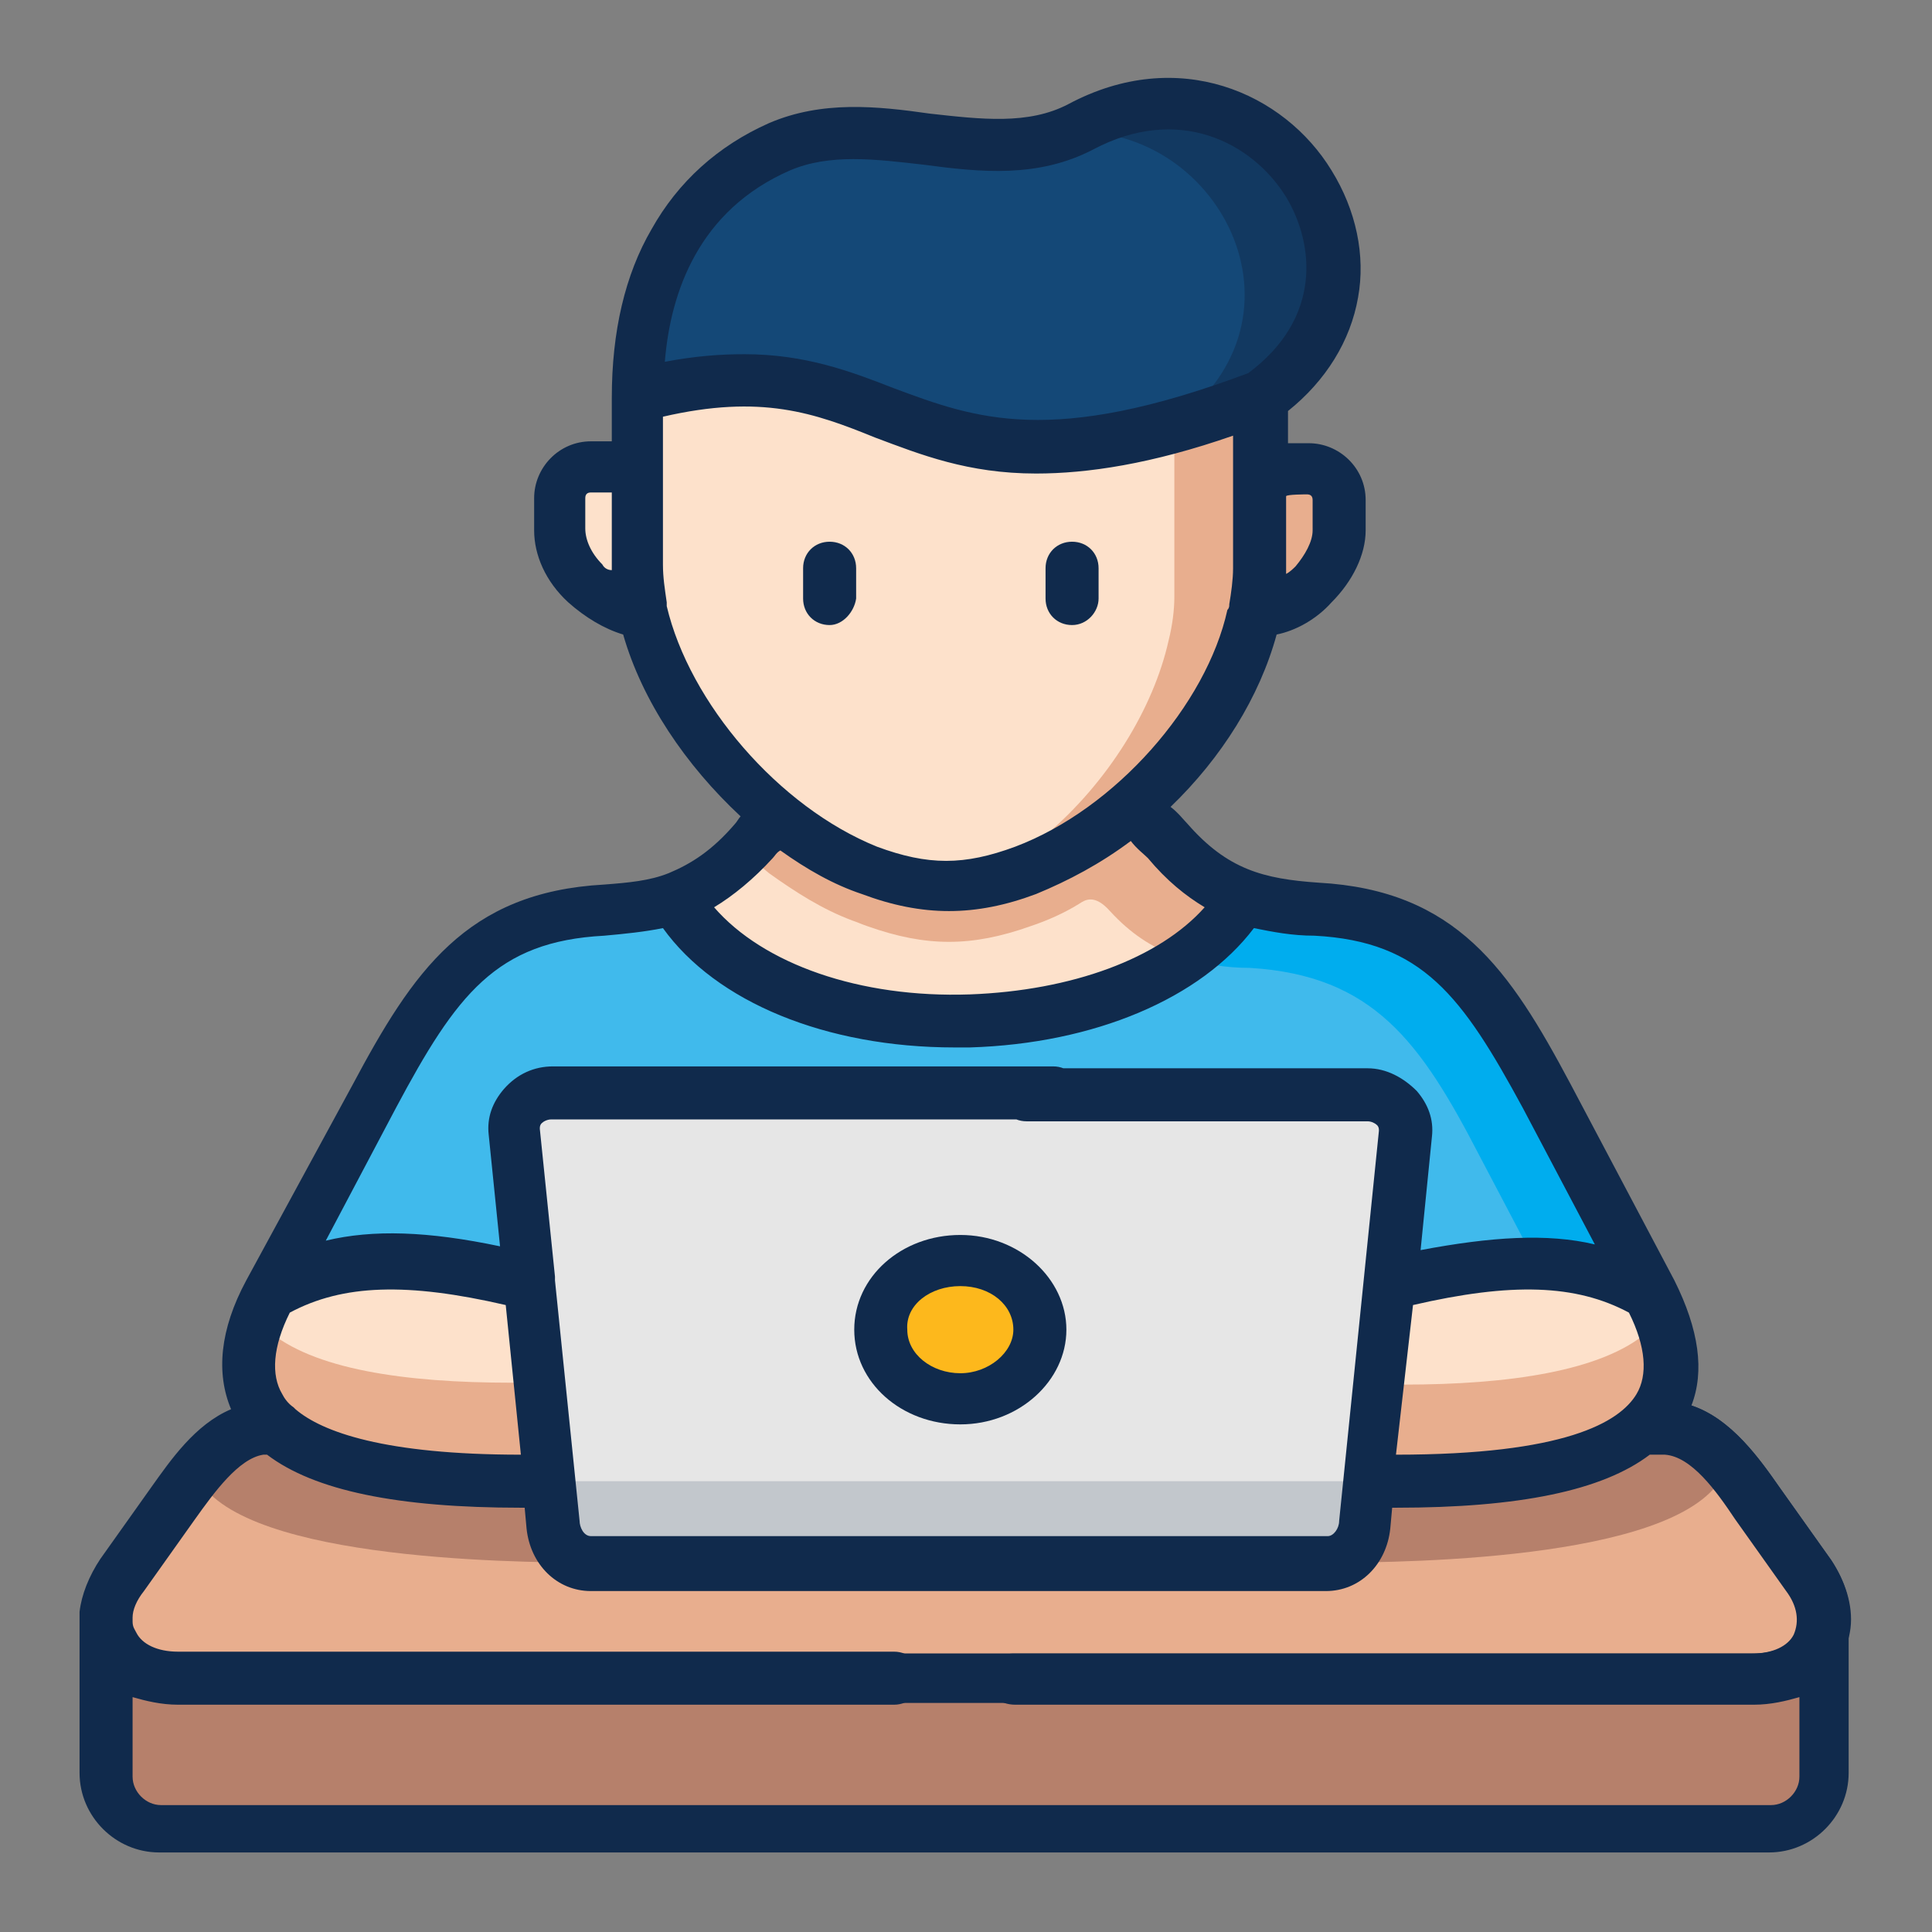 <svg xmlns="http://www.w3.org/2000/svg" xmlns:xlink="http://www.w3.org/1999/xlink" id="Layer_1" x="0px" y="0px" viewBox="0 0 102 102" style="enable-background:new 0 0 102 102;" xml:space="preserve"><rect x="0" y="0" width="102" height="102" fill="#808080" stroke="none"/><style type="text/css">	.st0{display:none;}	.st1{fill:#FFFFFF;}	.st2{clip-path:url(#SVGID_2_);}	.st3{clip-path:url(#SVGID_4_);}	.st4{fill:#B6806B;}	.st5{fill:#E8AE8E;stroke:#102A4C;stroke-width:2.614;stroke-miterlimit:10;}	.st6{fill:#FDE1CB;}	.st7{fill:#40BAEC;}	.st8{fill:#E8AE8E;}	.st9{fill:#00ADEE;}	.st10{fill:#144877;}	.st11{opacity:0.5;fill:#102A4C;enable-background:new    ;}	.st12{fill:#E6E6E6;}	.st13{fill:#FDB81C;}	.st14{fill:#C2C7CC;}	.st15{fill:#102A4C;}</style><g id="Layer_2_1_" class="st0"></g><g id="Layer_1_1_">	<g>		<g>			<g>				<path id="SVGID_111_" class="st1" d="M-223.7,174.4c0.4,1.2,0.1,2.6-0.9,3.5l-8.1,8.8c-0.9,0.9-2.9,1.1-4.2,0.8l0.4-3.5     c0-3.1-2.2-5.8-5.2-6.4v-4.5c0-2.4-1.7-4.4-4.1-4.7c-0.8-0.1-1.7,0.1-2.4,0.4c0-0.3-0.1-0.5-0.1-0.8c0-0.1-0.1-0.2-0.1-0.2     c-0.1-0.2-0.1-0.3-0.2-0.5c0-0.1-0.1-0.2-0.1-0.3c-0.1-0.1-0.1-0.3-0.2-0.4c-0.1-0.1-0.1-0.2-0.2-0.3c-0.1-0.1-0.2-0.2-0.3-0.4     c-0.1-0.1-0.1-0.2-0.2-0.2c-0.1-0.1-0.2-0.2-0.3-0.3c-0.1-0.1-0.2-0.1-0.3-0.2c-0.1-0.1-0.2-0.2-0.4-0.2     c-0.1-0.1-0.2-0.1-0.3-0.1c-0.1-0.1-0.3-0.1-0.4-0.2c-0.1,0-0.2-0.1-0.3-0.1c-0.1,0-1.6-1.2-1.7-1.3l6-6.2     c1.3-1.3,3.1-2.7,5-2.2l4.1,0.5c0.4,0.1,1.2,0.4,1.5,0.1l1.9-1.6l14.2,13.4c-1.2,1.4-3.3,3-2.6,5.3L-223.7,174.4z"></path>			</g>			<g>				<defs>					<path id="SVGID_1_" d="M-223.7,174.4c0.4,1.2,0.1,2.6-0.9,3.5l-8.1,8.8c-0.9,0.9-2.9,1.1-4.2,0.8l0.4-3.5      c0-3.1-2.2-5.8-5.2-6.4v-4.5c0-2.4-1.7-4.4-4.1-4.7c-0.8-0.1-1.7,0.1-2.4,0.4c0-0.3-0.1-0.5-0.1-0.8c0-0.1-0.1-0.2-0.1-0.2      c-0.1-0.2-0.1-0.3-0.2-0.5c0-0.1-0.1-0.2-0.1-0.3c-0.1-0.1-0.1-0.3-0.2-0.4c-0.1-0.1-0.1-0.2-0.2-0.3c-0.1-0.1-0.2-0.2-0.3-0.4      c-0.1-0.1-0.1-0.2-0.2-0.2c-0.1-0.1-0.2-0.2-0.3-0.3c-0.1-0.1-0.2-0.1-0.3-0.2c-0.1-0.1-0.2-0.2-0.4-0.2      c-0.1-0.1-0.2-0.1-0.3-0.1c-0.1-0.1-0.3-0.1-0.4-0.2c-0.1,0-0.2-0.1-0.3-0.1c-0.1,0-1.6-1.2-1.7-1.3l6-6.2      c1.3-1.3,3.1-2.7,5-2.2l4.1,0.5c0.4,0.1,1.2,0.4,1.5,0.1l1.9-1.6l14.2,13.4c-1.2,1.4-3.3,3-2.6,5.3L-223.7,174.4z"></path>				</defs>				<clipPath id="SVGID_2_">					<use xlink:href="#SVGID_1_" style="overflow:visible;"></use>				</clipPath>				<g class="st2">					<g>						<rect id="SVGID_113_" x="-329.8" y="60.3" class="st1" width="353.1" height="251.3"></rect>					</g>				</g>			</g>		</g>	</g>	<g>		<g>			<g>				<path id="SVGID_271_" class="st1" d="M-223.7,174.4c0.4,1.2,0.1,2.6-0.9,3.5l-8.1,8.8c-0.9,0.9-2.9,1.1-4.2,0.8l0.4-3.5     c0-3.1-2.2-5.8-5.2-6.4v-4.5c0-2.4-1.7-4.4-4.1-4.7c-0.8-0.1-1.7,0.1-2.4,0.4c0-0.3-0.1-0.5-0.1-0.8c0-0.1-0.1-0.2-0.1-0.2     c-0.1-0.2-0.1-0.3-0.2-0.5c0-0.1-0.1-0.2-0.1-0.3c-0.1-0.1-0.1-0.3-0.2-0.4c-0.1-0.1-0.1-0.2-0.2-0.3c-0.1-0.1-0.2-0.2-0.3-0.4     c-0.1-0.1-0.1-0.2-0.2-0.2c-0.1-0.1-0.2-0.2-0.3-0.3c-0.1-0.1-0.2-0.1-0.3-0.2c-0.1-0.1-0.2-0.2-0.4-0.2     c-0.1-0.1-0.2-0.1-0.3-0.1c-0.1-0.1-0.3-0.1-0.4-0.2c-0.1,0-0.2-0.1-0.3-0.1c-0.1,0-1.6-1.2-1.7-1.3l6-6.2     c1.3-1.3,3.1-2.7,5-2.2l4.1,0.5c0.4,0.1,1.2,0.4,1.5,0.1l1.9-1.6l14.2,13.4c-1.2,1.4-3.3,3-2.6,5.3L-223.7,174.4z"></path>			</g>			<g>				<defs>					<path id="SVGID_3_" d="M-223.7,174.4c0.4,1.2,0.1,2.6-0.9,3.5l-8.1,8.8c-0.9,0.9-2.9,1.1-4.2,0.8l0.4-3.5      c0-3.1-2.2-5.8-5.2-6.4v-4.5c0-2.4-1.7-4.4-4.1-4.7c-0.8-0.1-1.7,0.1-2.4,0.4c0-0.3-0.1-0.5-0.1-0.8c0-0.1-0.1-0.2-0.1-0.2      c-0.1-0.2-0.1-0.3-0.2-0.5c0-0.1-0.1-0.2-0.1-0.3c-0.1-0.1-0.1-0.3-0.2-0.4c-0.1-0.1-0.1-0.2-0.2-0.3c-0.1-0.1-0.2-0.2-0.3-0.4      c-0.1-0.1-0.1-0.2-0.2-0.2c-0.1-0.1-0.2-0.2-0.3-0.3c-0.1-0.1-0.2-0.1-0.3-0.2c-0.1-0.1-0.2-0.2-0.4-0.2      c-0.1-0.1-0.2-0.1-0.3-0.1c-0.1-0.1-0.3-0.1-0.4-0.2c-0.1,0-0.2-0.1-0.3-0.1c-0.1,0-1.6-1.2-1.7-1.3l6-6.2      c1.3-1.3,3.1-2.7,5-2.2l4.1,0.5c0.4,0.1,1.2,0.4,1.5,0.1l1.9-1.6l14.2,13.4c-1.2,1.4-3.3,3-2.6,5.3L-223.7,174.4z"></path>				</defs>				<clipPath id="SVGID_4_">					<use xlink:href="#SVGID_3_" style="overflow:visible;"></use>				</clipPath>				<g class="st3">					<g>						<rect id="SVGID_273_" x="-329.8" y="60.3" class="st1" width="353.1" height="251.3"></rect>					</g>				</g>			</g>		</g>	</g>	<g>		<g>			<g>				<defs>					<path id="SVGID_5_" d="M187.1-78.9c-0.1,0-1.8-0.9-2-3.1c-0.1-1.2-2.1-3.4-2.9-4.3l-10.3,9.6v-5.4c-1.4,2.3-3.6,5.8-3.9,6.7      c-0.1,0.6-0.5,1.3-1,2.3c-1,2.1-2.3,4.9-2,6.8c0.6,3,0.6,19.8,0.4,23.2c1-0.3,1.9-0.5,2.5-0.4c7.8,0.7,16.8,0.8,17.6-0.2      c0.9-3.8-1.9-16.4-1.9-16.4c0.1,0.3,2,6.2,2.8,11.2l8.1-2.4C194.3-75.2,187.1-78.9,187.1-78.9z"></path>				</defs>				<clipPath id="SVGID_6_">					<use xlink:href="#SVGID_5_" style="overflow:visible;"></use>				</clipPath>			</g>		</g>		<g>			<g>				<g>					<defs>						<path id="SVGID_7_" d="M176.9-116.5c-0.2,0.2-0.6,0.1-0.9,0s-0.6-0.2-0.7,0c-0.1-0.2-0.2-0.5-0.4-0.8       c-0.6,0.3-0.8,0.8-0.6,1.5c0-0.1-0.6-0.1-1.4,0v1.4c-2.2,0.1-3.8,0.3-5.9,1.8c-2.7,2.7-3.3,6.9-3.2,11.2l2.4-0.1l0.2-5h1.2       c0.6,0,1.2,0.1,1.9,0.2c3.4,0.6,9.1-0.7,10.9-3.4c0.2-0.4,0.8-0.2,1.5,0.1c2.5,1.2,4.2,3.4,4.4,6.2l0.1,0.8h1.5       c0.3,0,0.2-3.6,0.2-3.9c-0.1-1.8-0.3-3.8-1.6-5.2c-0.3-0.3-0.7-0.6-1.1-0.9c-0.6-0.4-1.3-0.8-1.9-1.2c-0.1-0.1-1.3-1-1.4-0.8       c0.4-1,0-1.8-1-2.3c-0.2,0.4-0.4,0.8-0.6,1.2c-0.5-1-1.4-1-2.5-1.4c0-0.1,0-0.2-0.1-0.2C177.7-117.3,176.9-116.6,176.9-116.5"></path>					</defs>					<clipPath id="SVGID_8_">						<use xlink:href="#SVGID_7_" style="overflow:visible;"></use>					</clipPath>				</g>			</g>		</g>	</g></g><g id="Layer_3_2_">	<g>		<g>			<path class="st4" d="M51,88.6H9.4c-2.3,0-3.7-1.3-3.8-2.9v8.1c0,1.6,1.3,2.9,2.8,2.9h85c1.6,0,2.8-1.3,2.8-2.9v-7.9    c-0.2,1.6-1.5,2.8-3.8,2.8C92.6,88.6,51,88.6,51,88.6z"></path>			<path class="st5" d="M9.1,79.4l-2.7,3.8c-0.5,0.8-0.8,1.5-0.8,2.2v0.3c0.1,1.6,1.5,2.9,3.8,2.9h83.2c2.2,0,3.6-1.2,3.8-2.8    c0.1-0.8-0.2-1.8-0.8-2.7l-2.7-3.8c-1.2-1.7-2.7-3.8-4.7-4c-0.1,0-1.3,0-1.4,0c-2.4,2.1-7.4,2.8-12.9,2.8H27.5    c-5.6,0-10.5-0.7-12.9-2.8c-0.1,0-0.7,0-0.8,0C11.8,75.6,10.3,77.7,9.1,79.4z"></path>			<path class="st6" d="M14.2,68.3c-1.8,3.3-1.4,5.6,0.4,7.1c2.4,2.1,7.4,2.8,12.9,2.8H29l5.6-5.2L28,67.8    C22.9,63.8,17.7,66.3,14.2,68.3z"></path>			<path class="st6" d="M73.4,67.8l-4.1,5.2l3.1,5.2h1.5c5.6,0,10.5-0.7,12.9-2.8c1.8-1.5,2.1-3.8,0.4-7.1    C83.6,66.3,79.6,66.2,73.4,67.8z"></path>			<path class="st7" d="M31.8,48c-6.5,0.4-9,3.9-12.1,9.9l-5.5,10.4c3.5-2,7.5-2,13.8-0.5h45.4c6.2-1.5,10.3-1.5,13.8,0.5l-5.5-10.4    c-3.1-5.9-5.6-9.5-12.1-9.9c-1.5-0.1-2.7-0.3-3.8-0.7l-30.1,0C34.5,47.7,33.3,47.9,31.8,48z"></path>			<path class="st8" d="M66.5,24.7c-4.4,3.3-2.9,6-0.3,7.5c2.1,0,4.4-2.1,4.4-4.2v-1.6c0-0.9-0.7-1.7-1.7-1.7    C69,24.7,66.5,24.7,66.5,24.7z"></path>			<path class="st6" d="M29.5,28c0,2.1,2.3,4.3,4.4,4.2l3.3-4.1l-3.6-3.4h-2.5c-0.9,0-1.7,0.7-1.7,1.7L29.5,28L29.5,28z"></path>			<path class="st8" d="M72.8,73.1l-0.5,5.1h1.5c5.6,0,10.5-0.7,12.9-2.8c1.5-1.3,2-3.2,1-5.8c-0.2,0.2-0.4,0.5-0.7,0.7    c-2.4,2.1-7.4,2.8-12.9,2.8H72.8z"></path>			<path class="st8" d="M13.5,69.7c-1,2.6-0.5,4.4,1,5.7c2.4,2.1,7.4,2.8,12.9,2.8H29L28.5,73H27c-5.6,0-10.5-0.7-12.9-2.8    C13.9,70,13.7,69.9,13.5,69.7z"></path>			<path class="st9" d="M62.6,50.6c1,0.3,2.1,0.5,3.4,0.5c6.5,0.4,9,3.9,12.1,9.9l3,5.7c2.3,0.1,4.2,0.6,6,1.6l-5.5-10.4    c-3.1-5.9-5.6-9.5-12.1-9.9c-1.5-0.1-2.7-0.3-3.8-0.7C64.9,48.6,63.9,49.7,62.6,50.6z"></path>			<path class="st6" d="M35.9,47.8c5.6,8.5,25,7.8,29.7-0.5c-1.5-0.5-2.7-1.4-4.1-3c-0.5-0.5-1.8-1.8-1.8-1.9l-8.4-5.3L41,43    c-0.4,0.4-1,1-1.3,1.4c-1.3,1.6-2.6,2.5-4.1,3C35.7,47.5,35.8,47.6,35.9,47.8z"></path>			<path class="st6" d="M33.9,32.2C34.7,36,37.4,40.1,41,43c1.3,1,2.7,1.9,4.2,2.5c0.2,0.1,0.5,0.2,0.7,0.3c3,1.1,5.2,1.1,8.2,0    c2-0.7,3.9-1.9,5.6-3.3c3.3-2.8,5.8-6.7,6.5-10.3c0.2-0.8,0.3-1.6,0.3-2.3V21l-15.2-4.1L33.6,21v9C33.6,30.7,33.7,31.4,33.9,32.2    z"></path>			<path class="st8" d="M62,22.5v9c0,0.7-0.1,1.5-0.3,2.3c-0.8,3.6-3.2,7.5-6.5,10.3c-1.2,1-2.5,1.9-3.8,2.6    c0.9-0.1,1.8-0.4,2.8-0.7c0.5-0.2,1.1-0.4,1.6-0.7c1.4-0.7,2.8-1.6,4-2.7c3.3-2.8,5.8-6.7,6.5-10.3c0.2-0.8,0.3-1.6,0.3-2.3v-9    C64.9,21.6,63.4,22.1,62,22.5z"></path>			<path class="st10" d="M33.6,21c14.4-3.9,13.2,7.5,32.9,0c9.1-6.6,0.2-19.5-9.6-14.3c-4.8,2.6-10.8-1.2-15.9,1    C36.2,9.9,33.6,14.5,33.6,21z"></path>			<path class="st11" d="M56.2,7c8-0.7,13.6,9.7,5.7,15.4c1.4-0.4,2.9-0.9,4.6-1.5c9.1-6.6,0.2-19.5-9.6-14.3    C56.7,6.8,56.5,6.9,56.2,7z"></path>			<path class="st8" d="M58.6,48.1c1.1,1.2,2.2,1.9,3.5,2.4c0.1,0.1,0.3,0.1,0.4,0.1c1.3-0.9,2.4-2,3.1-3.2l-0.1,0    c-1.4-0.5-2.7-1.4-4-2.9c-0.5-0.5-1.7-1.8-1.8-1.9c-1.7,1.4-3.6,2.6-5.6,3.3c-3,1.1-5.2,1.1-8.2,0c-0.2-0.1-0.5-0.2-0.7-0.3    C43.8,44.9,42.4,44,41,43c-0.4,0.4-1,1-1.3,1.4c-0.2,0.2-0.3,0.4-0.5,0.5c0.5,0.4,0.9,0.8,1.4,1.2c1.4,1,2.8,1.9,4.4,2.5    c0.3,0.1,0.5,0.2,0.8,0.3c3.1,1.1,5.5,1.1,8.6,0c0.9-0.3,1.8-0.7,2.6-1.2C57.3,47.5,57.8,47.2,58.6,48.1z"></path>			<path class="st4" d="M31.3,82.5L29,78.2h-1.5c-5.6,0-10.5-0.7-12.9-2.8c-0.1,0-0.7,0-0.8,0c-1.1,0.1-2,0.7-2.8,1.5    c0,0-0.1,0.1-0.1,0.1c-0.2,0.2-0.4,0.5-0.6,0.7C12,82.3,26.6,82.5,31.3,82.5z"></path>			<path class="st4" d="M70.1,82.5l2.3-4.4h1.5c5.6,0,10.5-0.7,12.9-2.8h0.1c0.3,0,1.3,0,1.3,0c1.2,0.1,2.1,0.8,3,1.7h0c0,0,0,0,0,0    l0,0c0.1,0.1,0,0.4-0.1,0.6C89.3,82.3,74.7,82.5,70.1,82.5z"></path>			<path class="st12" d="M27.9,67.8l1,10.4l0.2,2.3c0.1,1.1,0.9,2,2,2H70c1.1,0,1.9-0.9,2-2l0.2-2.3l1-10.4l0.8-7.9    c0.1-1.1-0.9-2-2-2H29.2c-1.1,0-2.1,0.9-2,2L27.9,67.8z"></path>			<path class="st13" d="M46.4,70.2c0,2,1.9,3.6,4.2,3.6c2.3,0,4.2-1.6,4.2-3.6c0-2-1.9-3.6-4.2-3.6C48.3,66.5,46.4,68.2,46.4,70.2z    "></path>			<path class="st14" d="M29,78.2l0.2,2.3c0,0.2,0.1,0.4,0.1,0.6c0.3,0.8,1,1.4,1.9,1.4h38.8c0.9,0,1.6-0.6,1.9-1.4    c0.1-0.2,0.1-0.4,0.1-0.6l0.2-2.3H29z"></path>		</g>		<path class="st15" d="M43.8,33c-0.8,0-1.4-0.6-1.4-1.4V30c0-0.8,0.6-1.4,1.4-1.4s1.4,0.6,1.4,1.4v1.6C45.1,32.3,44.5,33,43.8,33z"></path>		<path class="st15" d="M56.6,33c-0.8,0-1.4-0.6-1.4-1.4V30c0-0.8,0.6-1.4,1.4-1.4c0.8,0,1.4,0.6,1.4,1.4v1.6   C58,32.3,57.4,33,56.6,33z"></path>		<path class="st15" d="M45.1,70.2c0,2.8,2.5,5,5.6,5s5.6-2.3,5.6-5s-2.5-5-5.6-5C47.6,65.2,45.1,67.4,45.1,70.2z M50.7,67.9   c1.6,0,2.8,1,2.8,2.3c0,1.2-1.3,2.3-2.8,2.3s-2.8-1-2.8-2.3C47.8,68.9,49.1,67.9,50.7,67.9z"></path>		<path class="st15" d="M96.7,82.4L94,78.6c-1.1-1.6-2.6-3.7-4.7-4.4c0.7-1.8,0.4-4-0.9-6.6c0,0,0,0,0,0c0,0,0,0,0,0l-5.5-10.4   c-3.2-6-6-10.2-13.3-10.6c-2.9-0.2-4.8-0.7-6.9-3.1c-0.2-0.2-0.5-0.6-0.9-0.9c2.7-2.6,4.7-5.8,5.6-9.1c1-0.2,2.1-0.8,2.9-1.7   c1.1-1.1,1.8-2.5,1.8-3.8v-1.6c0-1.7-1.4-3-3-3h-1.1v-1.7c2-1.6,3.3-3.7,3.7-6c0.4-2.2-0.1-4.6-1.4-6.7c-2.5-4.1-8.1-6.6-13.9-3.5   c-2.1,1.1-4.6,0.8-7.3,0.5c-2.8-0.4-5.7-0.7-8.5,0.5c-2.7,1.2-4.8,3.1-6.2,5.6c-1.4,2.4-2.1,5.4-2.1,8.9v2.3h-1.1   c-1.7,0-3,1.4-3,3V28c0,1.3,0.6,2.7,1.8,3.8c0.9,0.8,1.9,1.4,2.9,1.7c1,3.5,3.3,6.9,6.2,9.6c-0.1,0.1-0.2,0.3-0.3,0.4   c-1.2,1.4-2.3,2.1-3.5,2.6c-1,0.4-2.1,0.5-3.4,0.6c-7.3,0.4-10.1,4.6-13.3,10.6L13,67.6c0,0,0,0,0,0c0,0,0,0,0,0   c-1.4,2.6-1.6,4.9-0.8,6.8C10.3,75.2,9,77.1,8,78.5l-2.7,3.8c-0.6,0.9-1,1.9-1.1,2.8c0,0.1,0,0.1,0,0.2v8.3c0,2.3,1.9,4.2,4.2,4.2   h85c2.3,0,4.2-1.9,4.2-4.2v-7.9l0,0C97.8,84.7,97.4,83.5,96.7,82.4z M31.8,29.8c-0.6-0.6-0.9-1.3-0.9-1.9v-1.6   c0-0.2,0.1-0.3,0.3-0.3h1.1v3.8c0,0.1,0,0.2,0,0.3C32.1,30.1,31.9,30,31.8,29.8z M74.6,68.9c5.2-1.2,8.6-1.1,11.4,0.4   c0.9,1.8,1,3.3,0.4,4.3c-0.9,1.5-3.8,3.2-12.7,3.2L74.6,68.9z M69,26.1c0.2,0,0.3,0.1,0.3,0.3V28c0,0.6-0.4,1.3-0.9,1.9   c-0.1,0.1-0.3,0.3-0.5,0.4c0-0.1,0-0.2,0-0.3v-3.8C67.9,26.1,69,26.1,69,26.1z M41.7,9c2.1-0.9,4.5-0.6,7.1-0.3   c3,0.4,6,0.7,8.9-0.8c4.5-2.4,8.4-0.4,10.2,2.5c1.5,2.5,1.9,6.4-2,9.3c-10.4,3.9-14.4,2.4-18.7,0.8c-2.3-0.9-4.7-1.8-7.9-1.8   c-1.3,0-2.6,0.1-4.2,0.4C35.4,15.4,36.9,11.1,41.7,9z M35.2,32c0-0.1,0-0.1,0-0.2c-0.1-0.7-0.2-1.3-0.2-2V22   c5.2-1.2,8-0.2,11.2,1.1c2.4,0.9,4.9,1.9,8.5,1.9c2.7,0,6.1-0.5,10.4-2v7c0,0.6-0.1,1.3-0.2,1.9c0,0.1,0,0.2-0.1,0.3   c-1.1,5-5.9,10.5-11.2,12.5c-2.7,1-4.6,1-7.3,0C41.1,42.6,36.4,37.1,35.2,32z M40.8,45.3c0.1-0.1,0.2-0.3,0.4-0.4   c1.4,1,2.8,1.8,4.3,2.3c1.6,0.6,3.1,0.9,4.6,0.9c1.5,0,3-0.3,4.6-0.9c1.7-0.7,3.4-1.6,5-2.8c0.3,0.4,0.7,0.7,0.9,0.9   c1,1.2,2,2,3,2.6c-2.4,2.7-7,4.4-12.4,4.6c-5.8,0.2-10.9-1.6-13.5-4.6C38.7,47.3,39.8,46.4,40.8,45.3z M20.9,58.5   c3.2-6,5.3-8.8,11-9.1c1.1-0.1,2.1-0.2,3.1-0.4c2.8,3.9,8.6,6.3,15.4,6.3c0.3,0,0.6,0,0.8,0c6.6-0.2,12.2-2.6,15-6.3   c1,0.2,2,0.4,3.2,0.4c5.7,0.3,7.8,3.2,11,9.1l3.8,7.2c-2.5-0.6-5.5-0.4-9.2,0.3l0.6-6c0.1-0.9-0.2-1.7-0.8-2.4   c-0.7-0.7-1.6-1.2-2.6-1.2h-18c-0.8,0-1.4,0.6-1.4,1.4c0,0.8,0.6,1.4,1.4,1.4h18c0.2,0,0.4,0.1,0.5,0.2c0.1,0.1,0.1,0.2,0.1,0.3   l-2.1,20.6c0,0.4-0.3,0.8-0.6,0.8H31.2c-0.4,0-0.6-0.5-0.6-0.8l-1.3-12.7c0-0.1,0-0.1,0-0.2l-0.8-7.8c0-0.1,0-0.2,0.1-0.3   c0.1-0.1,0.3-0.2,0.5-0.2h26.5c0.8,0,1.4-0.6,1.4-1.4s-0.6-1.4-1.4-1.4H29.2c-1,0-1.9,0.4-2.6,1.2c-0.6,0.7-0.9,1.5-0.8,2.4   l0.6,5.9c-3.8-0.8-6.7-0.9-9.2-0.3L20.9,58.5z M27.5,76.8c-7.2,0-10.5-1.2-11.9-2.4c0,0-0.1-0.1-0.1-0.1c-0.3-0.2-0.5-0.5-0.6-0.7   c-0.6-1-0.5-2.5,0.4-4.3c2.8-1.5,6.2-1.6,11.4-0.4L27.5,76.8z M53.6,90h39c0.9,0,1.7-0.2,2.4-0.4v4.2c0,0.8-0.7,1.5-1.5,1.5h-85   c-0.8,0-1.5-0.7-1.5-1.5v-4.2C7.7,89.8,8.5,90,9.4,90l37.8,0c0.8,0,1.4-0.6,1.4-1.4c0-0.8-0.6-1.4-1.4-1.4l0,0l-37.8,0   c-1.1,0-1.9-0.4-2.2-1C7.1,86,7,85.9,7,85.6v-0.2C7,85,7.2,84.5,7.6,84l2.7-3.8c1-1.4,2.3-3.2,3.6-3.4c0,0,0.1,0,0.2,0   c2.5,1.9,6.9,2.8,13.4,2.8h0.2l0.1,1.1c0.2,1.9,1.6,3.3,3.4,3.3h38.8c1.8,0,3.2-1.4,3.4-3.3l0.1-1.1h0.2c6.5,0,10.9-0.9,13.4-2.8   c0.3,0,0.7,0,0.8,0c1.4,0.1,2.7,1.9,3.7,3.4l2.7,3.8c0.6,0.8,0.7,1.6,0.4,2.3c-0.3,0.6-1.1,1-2.2,1h-39c-0.8,0-1.4,0.6-1.4,1.4   S52.8,90,53.6,90z"></path>	</g></g></svg>